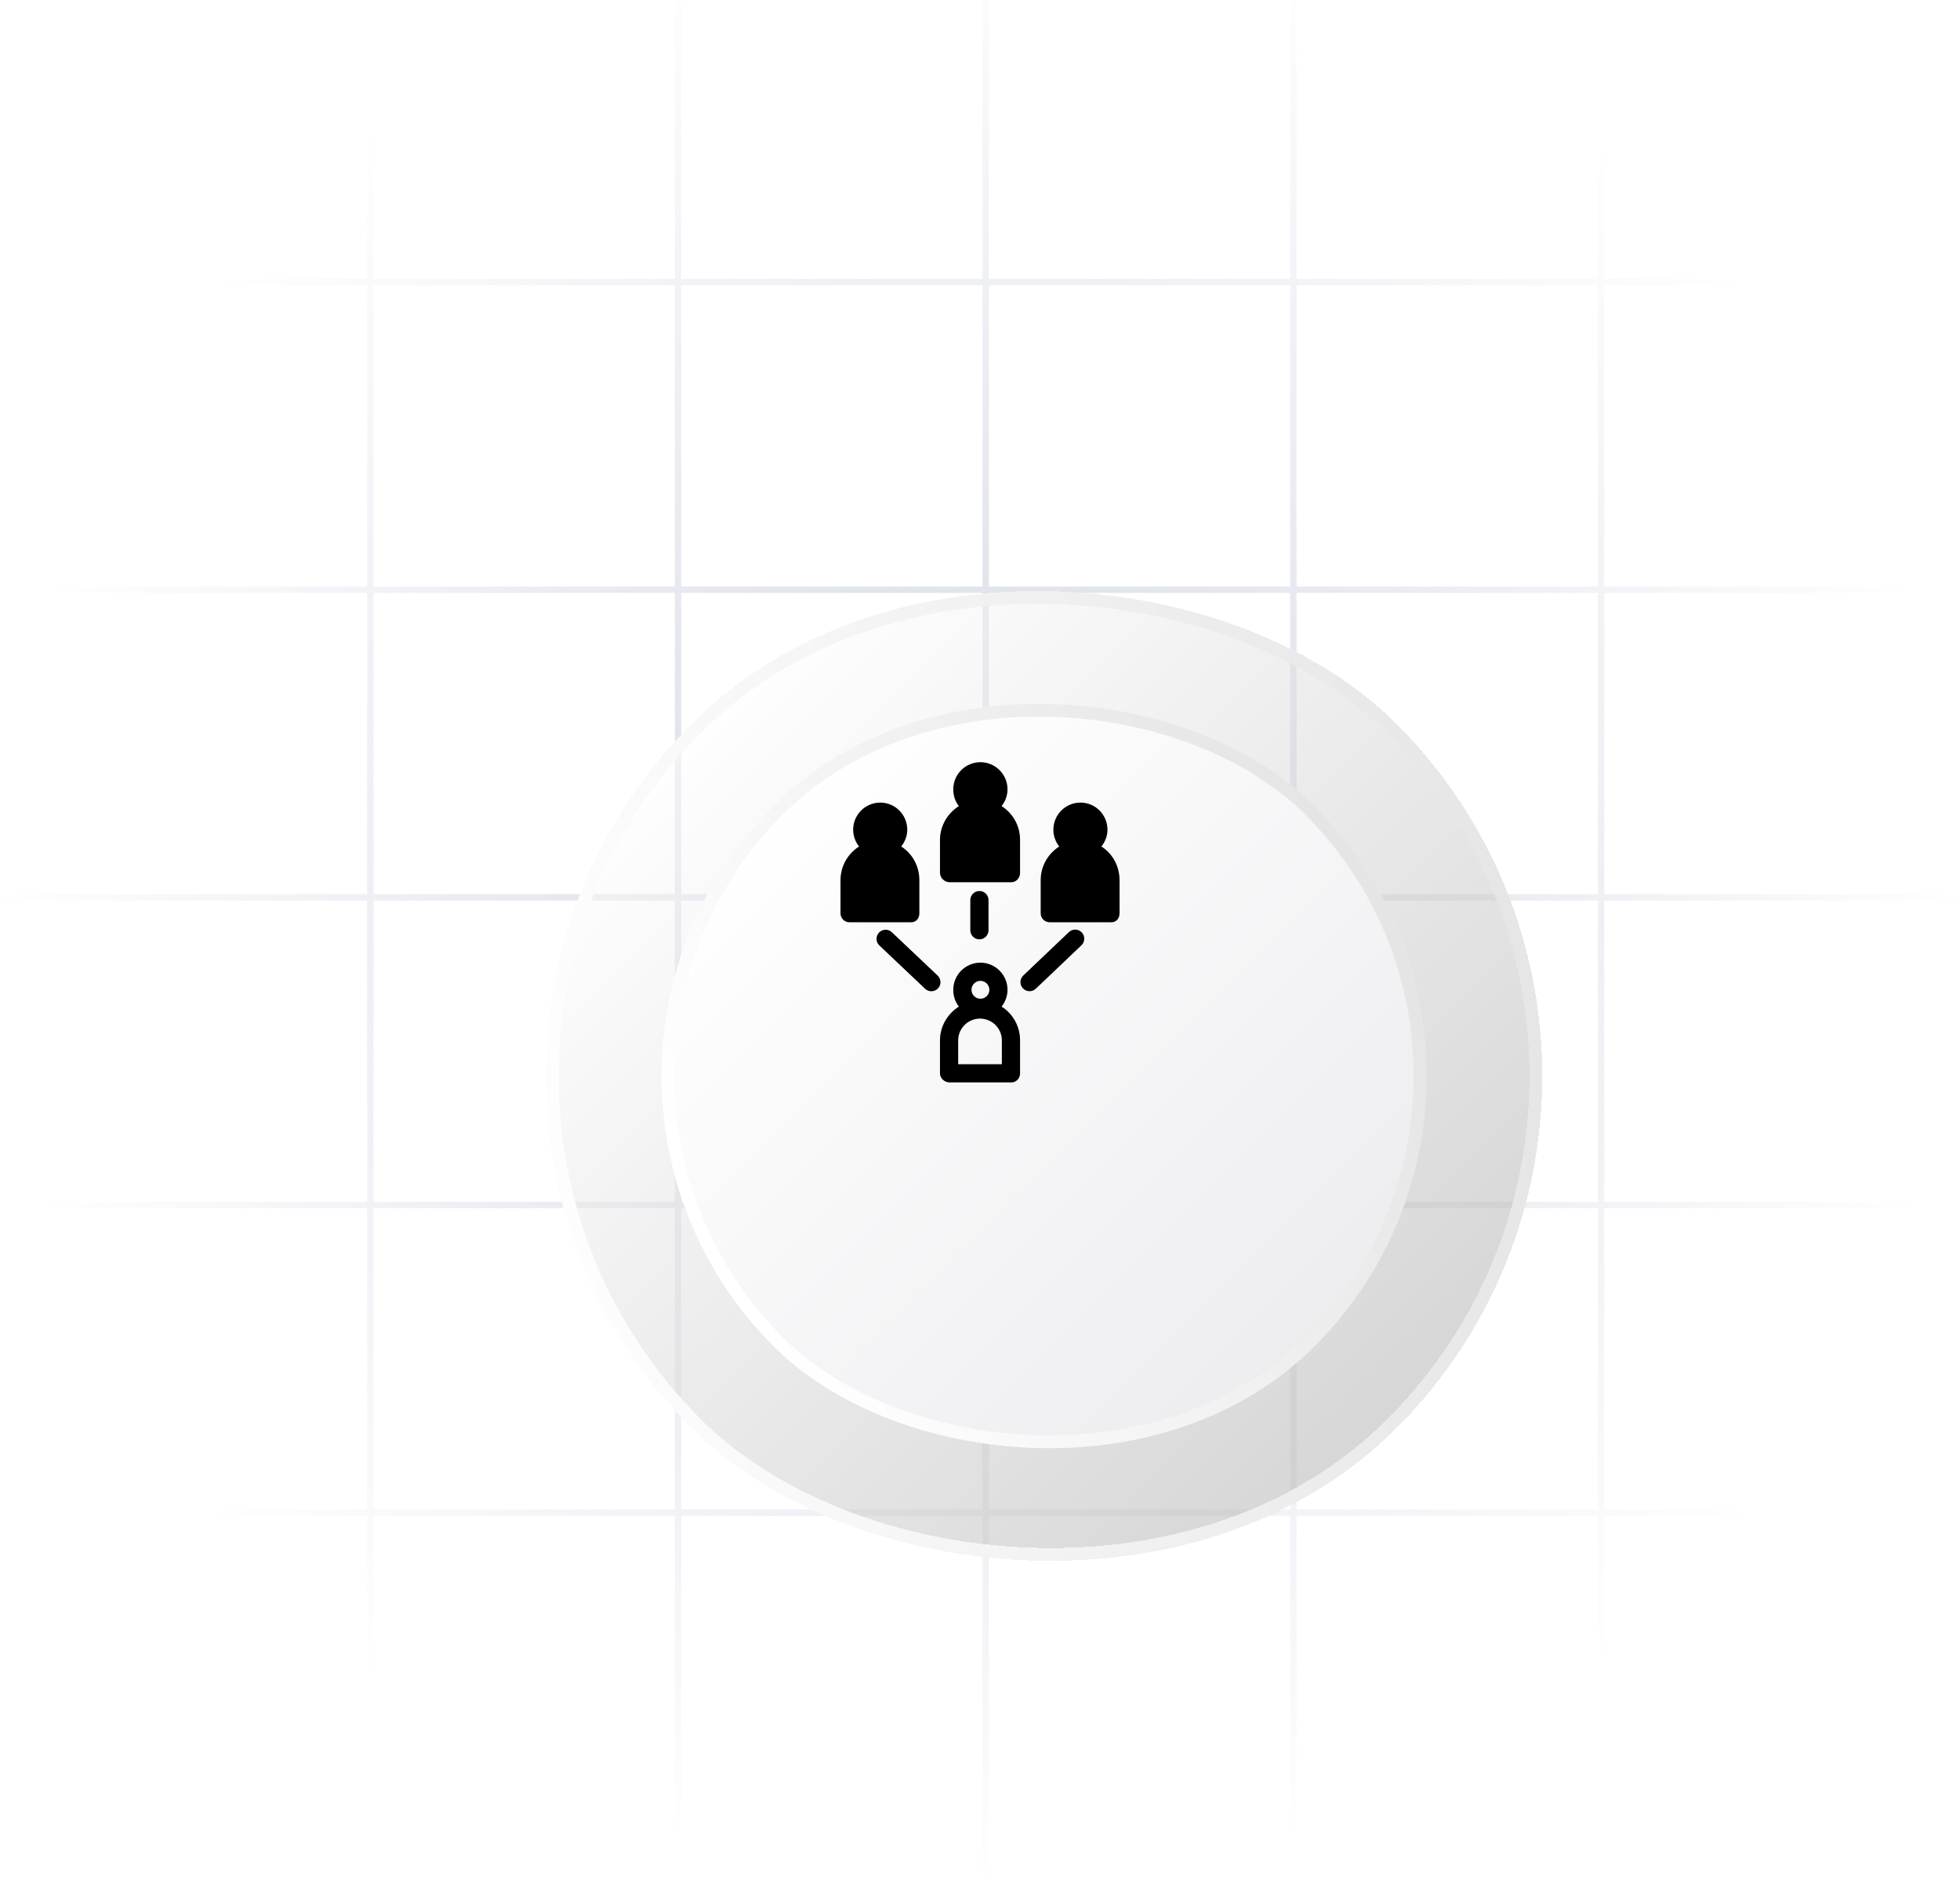 <svg width="306" height="294" viewBox="0 0 306 294" fill="none" xmlns="http://www.w3.org/2000/svg">
<path d="M57.82 -12L57.82 294M0 236.18H306M105.855 -12L105.855 294M0 188.145H306M153.89 -12L153.89 294M0 140.11H306M201.924 -12L201.924 294M0 92.076H306M249.959 -12L249.959 294M0 44.041H306" stroke="url(#paint0_radial_1497_498)"/>
<g filter="url(#filter0_d_1497_498)">
<rect x="43" y="144" width="155.563" height="155.563" rx="77.782" transform="rotate(-45 43 144)" fill="url(#paint1_linear_1497_498)" fill-opacity="0.5" shape-rendering="crispEdges"/>
<rect x="44.414" y="144" width="153.563" height="153.563" rx="76.782" transform="rotate(-45 44.414 144)" stroke="url(#paint2_linear_1497_498)" stroke-width="2" shape-rendering="crispEdges"/>
</g>
<g filter="url(#filter1_d_1497_498)">
<rect x="68.582" y="144" width="119.386" height="119.386" rx="59.693" transform="rotate(-45 68.582 144)" fill="url(#paint3_linear_1497_498)"/>
<rect x="69.996" y="144" width="117.386" height="117.386" rx="58.693" transform="rotate(-45 69.996 144)" stroke="url(#paint4_linear_1497_498)" stroke-width="2"/>
</g>
<g clip-path="url(#clip0_1497_498)">
<path d="M156.37 125.863C156.94 125.142 157.293 124.231 157.293 123.243C157.293 120.906 155.398 119.005 153.061 119.005C150.724 119.005 148.826 120.906 148.826 123.243C148.826 124.232 149.129 125.142 149.698 125.863C147.954 126.969 146.753 128.916 146.753 131.13V136.286C146.753 137.071 147.47 137.752 148.255 137.752H157.879C158.663 137.752 159.254 137.071 159.254 136.286V131.13C159.254 128.916 158.115 126.969 156.37 125.863Z" fill="black"/>
<path d="M143.533 142.594V137.438C143.533 135.224 142.443 133.277 140.698 132.171C141.268 131.449 141.645 130.539 141.645 129.55C141.645 127.214 139.762 125.313 137.425 125.313C135.088 125.313 133.196 127.214 133.196 129.551C133.196 130.54 133.548 131.45 134.118 132.171C132.373 133.277 131.221 135.224 131.221 137.438V142.594C131.221 143.379 131.846 144.003 132.631 144.003H142.255C143.04 144.003 143.533 143.379 143.533 142.594Z" fill="black"/>
<path d="M171.953 132.171C172.523 131.45 172.902 130.539 172.902 129.551C172.902 127.214 171.019 125.313 168.682 125.313C166.345 125.313 164.454 127.214 164.454 129.551C164.454 130.54 164.803 131.45 165.373 132.171C163.628 133.277 162.474 135.224 162.474 137.438V142.594C162.474 143.379 163.104 144.003 163.889 144.003H173.513C174.297 144.003 174.786 143.379 174.786 142.594V137.438C174.786 135.224 173.698 133.277 171.953 132.171Z" fill="black"/>
<path d="M156.37 157.164C156.94 156.443 157.293 155.533 157.293 154.544C157.293 152.207 155.398 150.306 153.061 150.306C150.724 150.306 148.826 152.207 148.826 154.544C148.826 155.533 149.129 156.443 149.698 157.165C147.954 158.271 146.753 160.217 146.753 162.432V167.587C146.753 168.372 147.47 169.005 148.255 169.005H157.879C158.663 169.005 159.254 168.372 159.254 167.587V162.432C159.254 160.217 158.115 158.271 156.37 157.164ZM153.067 153.147C153.837 153.147 154.463 153.774 154.463 154.544C154.463 155.314 153.837 155.94 153.067 155.94C152.297 155.94 151.67 155.314 151.67 154.544C151.67 153.774 152.296 153.147 153.067 153.147ZM156.413 166.164H149.594V162.432C149.594 160.561 151.133 159.04 153.004 159.04C154.874 159.04 156.413 160.561 156.413 162.432V166.164Z" fill="black"/>
<path d="M154.329 145.249V140.541C154.329 139.756 153.694 139.12 152.909 139.12C152.124 139.12 151.488 139.756 151.488 140.541V145.249C151.488 146.033 152.124 146.669 152.909 146.669C153.693 146.669 154.329 146.033 154.329 145.249Z" fill="black"/>
<path d="M139.242 145.556C138.672 145.017 137.773 145.041 137.233 145.611C136.694 146.18 136.718 147.08 137.288 147.619L144.43 154.383C144.705 154.643 145.056 154.772 145.407 154.772C145.783 154.772 146.159 154.623 146.439 154.328C146.978 153.758 146.953 152.859 146.384 152.319L139.242 145.556Z" fill="black"/>
<path d="M166.878 145.536L159.756 152.315C159.187 152.855 159.165 153.755 159.706 154.323C159.985 154.617 160.36 154.764 160.735 154.764C161.087 154.764 161.439 154.634 161.714 154.373L168.837 147.594C169.405 147.053 169.428 146.154 168.887 145.586C168.346 145.017 167.447 144.995 166.878 145.536Z" fill="black"/>
</g>
<defs>
<filter id="filter0_d_1497_498" x="41.218" y="46.218" width="243.563" height="243.563" filterUnits="userSpaceOnUse" color-interpolation-filters="sRGB">
<feFlood flood-opacity="0" result="BackgroundImageFix"/>
<feColorMatrix in="SourceAlpha" type="matrix" values="0 0 0 0 0 0 0 0 0 0 0 0 0 0 0 0 0 0 127 0" result="hardAlpha"/>
<feOffset dx="10" dy="24"/>
<feGaussianBlur stdDeviation="22"/>
<feComposite in2="hardAlpha" operator="out"/>
<feColorMatrix type="matrix" values="0 0 0 0 0.747 0 0 0 0 0.749 0 0 0 0 0.791 0 0 0 0.25 0"/>
<feBlend mode="normal" in2="BackgroundImageFix" result="effect1_dropShadow_1497_498"/>
<feBlend mode="normal" in="SourceGraphic" in2="effect1_dropShadow_1497_498" result="shape"/>
</filter>
<filter id="filter1_d_1497_498" x="59.308" y="64.307" width="207.386" height="207.386" filterUnits="userSpaceOnUse" color-interpolation-filters="sRGB">
<feFlood flood-opacity="0" result="BackgroundImageFix"/>
<feColorMatrix in="SourceAlpha" type="matrix" values="0 0 0 0 0 0 0 0 0 0 0 0 0 0 0 0 0 0 127 0" result="hardAlpha"/>
<feOffset dx="10" dy="24"/>
<feGaussianBlur stdDeviation="22"/>
<feComposite in2="hardAlpha" operator="out"/>
<feColorMatrix type="matrix" values="0 0 0 0 0.747 0 0 0 0 0.749 0 0 0 0 0.791 0 0 0 0.25 0"/>
<feBlend mode="normal" in2="BackgroundImageFix" result="effect1_dropShadow_1497_498"/>
<feBlend mode="normal" in="SourceGraphic" in2="effect1_dropShadow_1497_498" result="shape"/>
</filter>
<radialGradient id="paint0_radial_1497_498" cx="0" cy="0" r="1" gradientUnits="userSpaceOnUse" gradientTransform="translate(153 141) rotate(90) scale(153)">
<stop stop-color="#D5D8E3"/>
<stop offset="1" stop-color="#D4D7E4" stop-opacity="0"/>
</radialGradient>
<linearGradient id="paint1_linear_1497_498" x1="120.782" y1="144" x2="120.782" y2="299.563" gradientUnits="userSpaceOnUse">
<stop stop-color="white"/>
<stop offset="1" stop-color="#AEAEAE"/>
</linearGradient>
<linearGradient id="paint2_linear_1497_498" x1="59.732" y1="153.044" x2="217.5" y2="275.082" gradientUnits="userSpaceOnUse">
<stop stop-color="white"/>
<stop offset="1" stop-color="#E1E1E1"/>
</linearGradient>
<linearGradient id="paint3_linear_1497_498" x1="128.275" y1="144" x2="128.275" y2="263.386" gradientUnits="userSpaceOnUse">
<stop stop-color="white"/>
<stop offset="1" stop-color="#EDEDF0"/>
</linearGradient>
<linearGradient id="paint4_linear_1497_498" x1="68.582" y1="203.693" x2="194.206" y2="243.893" gradientUnits="userSpaceOnUse">
<stop stop-color="white"/>
<stop offset="1" stop-color="#E1E1E1"/>
</linearGradient>
<clipPath id="clip0_1497_498">
<rect width="50" height="50" fill="white" transform="translate(128.004 119.005)"/>
</clipPath>
</defs>
</svg>
